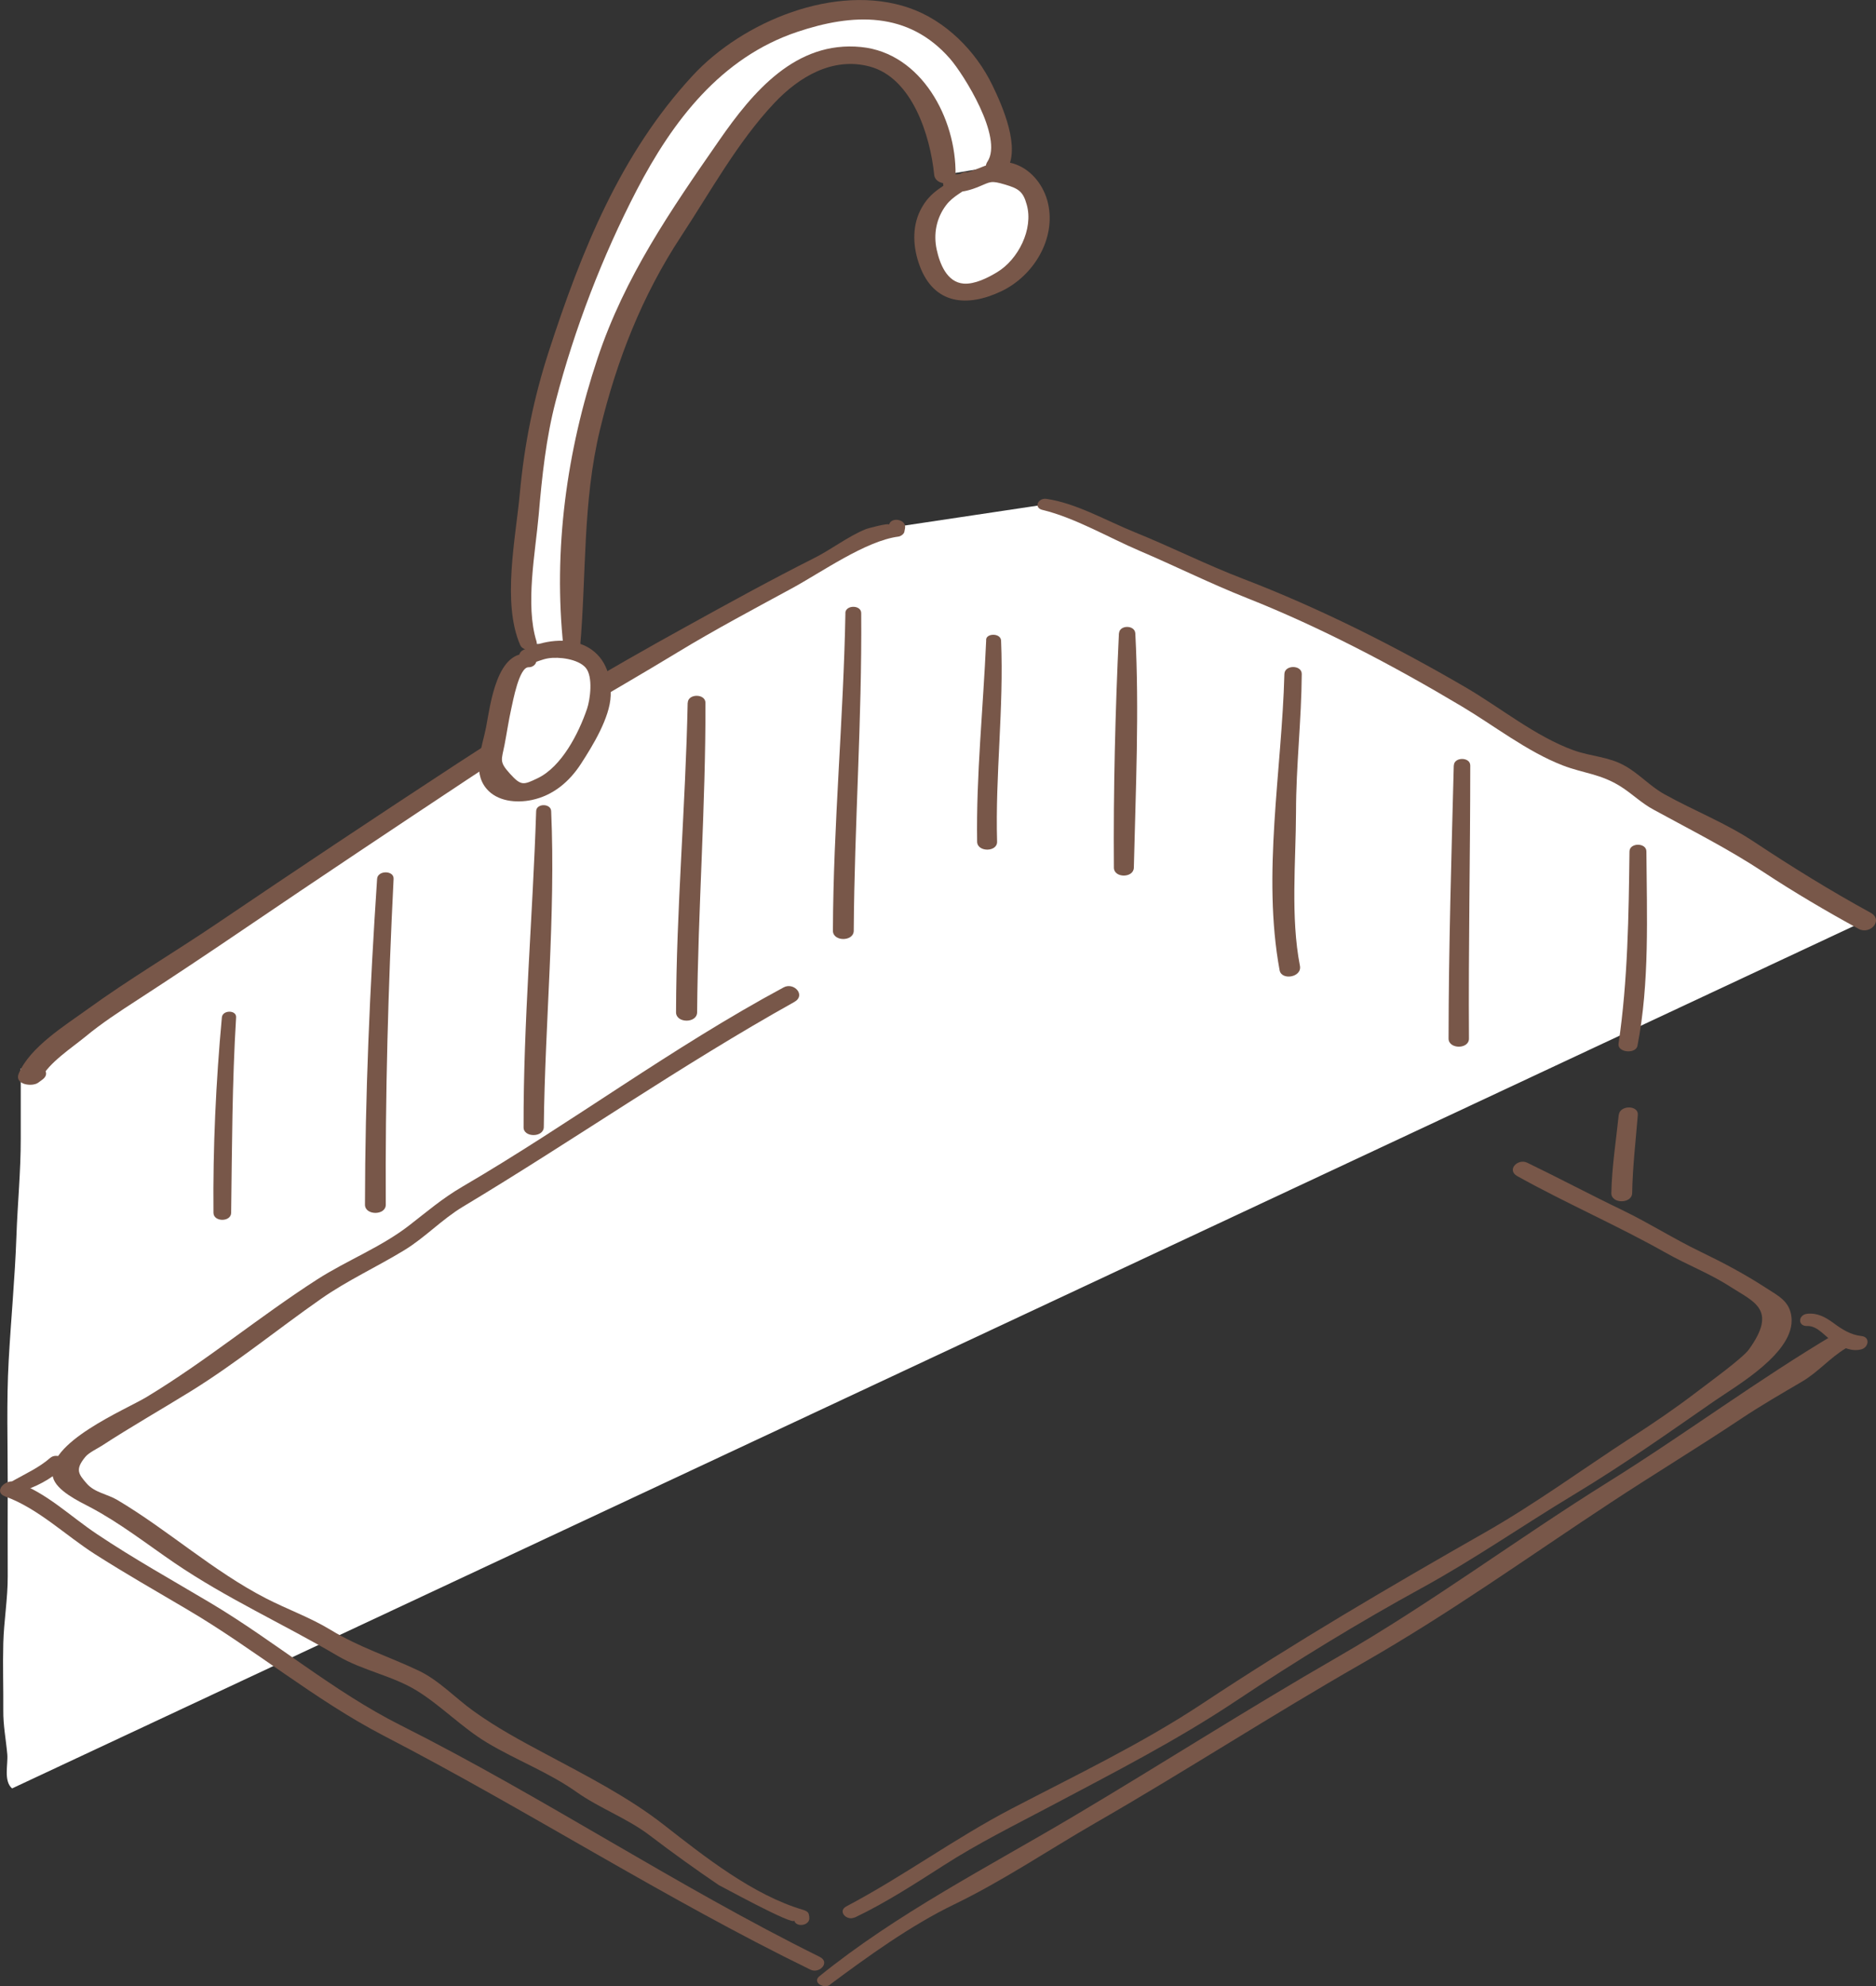 <?xml version="1.0" encoding="UTF-8"?><svg id="b" xmlns="http://www.w3.org/2000/svg" viewBox="0 0 216.2 228.94"><rect x="0" y="0" width="216.2" height="228.94" fill="#333333" stroke="none"/><defs><style>.e{fill:#fff;}.f{fill:#785749;}</style></defs><g id="c"><g id="d"><path class="e" d="M1.39,206.14c-1-.87-.45-2.77-.55-3.93-.15-1.72-.48-3.32-.46-5.07,.02-2.58-.07-5.17,0-7.75,.07-2.59,.52-5.11,.51-7.72-.02-3.54,0-7.09,0-10.63,0-4.73-.15-9.48,.11-14.2s.72-9.53,.89-14.29c.13-3.82,.51-7.53,.5-11.35v-8.05l1.52,.56-.47,.33c.08-1.05,1.93-2.28,2.72-2.9,1.39-1.11,2.67-2.48,4.09-3.51,3.51-2.53,7.28-4.71,10.86-7.15,8.9-6.07,17.85-12.09,26.83-17.99,3.34-2.2,6.55-4.45,9.99-6.52,2.37-1.43,4.63-3.15,7.03-4.48,2.56-1.42,5.19-2.72,7.72-4.19,3.17-1.84,6.05-3.92,9.39-5.48,3.27-1.52,6.16-3.56,9.36-5.22,1.96-1.02,4-1.87,5.9-2.98,1.18-.69,2.25-1.64,3.52-2.17,.84-.35,1.59-.09,2.42-.33l.09-.41,17.02-2.55c.91-.18,1.55,.52,2.32,.87,1.92,.87,3.97,1.52,5.9,2.38,2.7,1.2,5.43,2.06,8.02,3.49,3.88,2.15,8.3,3.18,12.25,5.22,5.89,3.04,11.95,5.76,17.73,9.01,4.38,2.47,8.58,5.34,13.01,7.71,.72,.39,1.46,.71,2.26,.92,1.17,.31,2.39,.31,3.53,.76,1.75,.68,2.95,2.17,4.48,3.19,1.69,1.12,3.66,1.72,5.44,2.66,2.04,1.08,4.02,2.09,5.91,3.43,2.43,1.73,4.85,3.33,7.51,4.71,2.14,1.11,3.93,2.57,6.13,3.65L1.39,206.14Z"/><path class="f" d="M94.48,225.56c-16.48-8.15-31.89-18.45-48.31-26.7-7.74-3.89-14.46-9.66-21.91-14.1-4.38-2.61-8.84-5.09-13.08-7.93-3.14-2.1-5.77-4.74-9.32-6.01-1.22-.44-2.73,1.14-1.23,1.68,3.78,1.38,6.92,4.47,10.3,6.63,3.38,2.16,7.08,4.28,10.64,6.38,7.74,4.55,14.72,10.44,22.68,14.57,16.56,8.58,32.37,18.77,49.15,26.95,1.04,.51,2.32-.85,1.07-1.47h0Z"/><path class="f" d="M95.64,228.76c4.4-3.28,9.36-6.85,14.28-9.23,5.71-2.76,10.87-6.27,16.37-9.44,10.32-5.94,20.3-12.42,30.65-18.34s19.22-12.33,28.71-18.57c4.95-3.26,9.99-6.31,14.94-9.61,2.35-1.57,4.65-2.89,7.08-4.32,1.87-1.1,3.19-2.72,5.06-3.85,1.34-.81-.07-2.34-1.22-1.66-8.88,5.26-17.29,11.54-26.14,17.06-10.49,6.54-20.41,13.97-31.12,20.14s-20.43,12.42-30.71,18.52c-9.84,5.83-20.19,11.11-29.11,18.33-.86,.69,.52,1.51,1.23,.98h-.02Z"/><path class="f" d="M93.27,220.95l-.06-.3c-.05-.29-.4-.44-.64-.51-5.77-1.69-11.38-6.14-16.1-9.83-4.1-3.2-8.98-5.68-13.58-8.14-2.87-1.53-5.67-3.04-8.31-4.94-2.11-1.51-3.98-3.55-6.34-4.67-3.46-1.64-6.81-2.67-10.13-4.69-2.4-1.46-4.98-2.36-7.46-3.64-6.11-3.15-11.27-7.86-17.13-11.34-1.16-.69-2.62-.84-3.54-1.91s-1.36-1.58-.15-3.05c.41-.5,1.39-.96,1.89-1.28,3.39-2.21,6.91-4.21,10.35-6.34,5.23-3.25,9.92-7.1,14.94-10.61,3.03-2.12,6.42-3.67,9.57-5.59,2.43-1.48,4.34-3.56,6.77-5.02,12.85-7.72,25.08-16.28,38.19-23.6,1.38-.77-.05-2.32-1.23-1.68-12.87,6.92-24.47,15.64-37.04,22.98-2.29,1.34-4.03,2.84-6.12,4.46-3.21,2.49-7.16,4.02-10.58,6.21-6.7,4.31-12.8,9.41-19.67,13.56-2.41,1.46-11.74,5.31-10.8,9.24,.37,1.55,3.02,2.8,4.28,3.46,3.4,1.79,6.53,4.24,9.72,6.42,6.05,4.12,12.56,7.04,18.83,10.73,2.89,1.7,6.31,2.27,9.12,4.01,2.84,1.76,5.2,4.26,8.09,5.99,3.35,2.01,7.07,3.4,10.27,5.66,2.73,1.93,5.87,3.04,8.49,5.04s5.3,3.92,7.98,5.74c-.36-.24,8.84,4.85,8.64,4.03,.22,.9,1.93,.6,1.74-.38h.01Z"/><path class="f" d="M98.49,221.03c3.6-1.72,6.89-3.86,10.25-6.01,3.98-2.56,8.13-4.61,12.3-6.82,7.27-3.86,14.54-7.57,21.39-12.14,6.94-4.63,14.15-9.04,21.47-13.05,6.02-3.3,11.57-7.17,17.44-10.71s10.9-7.12,16.27-10.84c2.59-1.79,9.27-5.59,8.85-9.62-.19-1.85-1.5-2.46-2.89-3.36-2.49-1.62-4.94-2.92-7.59-4.2-3.08-1.48-5.91-3.3-9-4.79-3.68-1.77-7.29-3.69-10.97-5.47-1.1-.53-2.42,.84-1.14,1.55,5.62,3.13,11.58,5.71,17.12,8.84,2.45,1.39,5.03,2.36,7.4,3.89,2.72,1.76,5.51,2.61,2.15,7.26-.74,1.02-4.78,3.94-6.04,4.91-2.43,1.86-4.98,3.59-7.55,5.25-5.55,3.61-11.01,7.61-16.77,10.89-11.06,6.3-21.99,12.71-32.61,19.75-6.92,4.59-14.6,8.26-21.96,12.1-6.58,3.43-12.5,7.81-19.06,11.27-1.07,.56,.03,1.71,.93,1.28h0v.02Z"/><path class="f" d="M208.27,152.84c1.21-.05,2.09,1.27,3.06,1.86s2.09,1.14,3.21,.82c.81-.23,1.01-1.41,0-1.52-1.27-.14-2.25-.77-3.25-1.51-.91-.67-1.84-1.18-3.01-1.06-1.07,.11-1.13,1.46,0,1.41h-.01Z"/><path class="f" d="M2.26,171.95c1.81-.49,3.61-1.47,5-2.73,.98-.88-.66-1.88-1.47-1.18-1.29,1.12-2.74,1.77-4.22,2.6-.89,.5-.18,1.55,.69,1.31h0Z"/><g><g><path class="f" d="M102.46,60.48c.06-.25-2.43,.4-2.73,.53-2.05,.85-3.9,2.31-5.89,3.31-4.98,2.51-9.89,5.21-14.77,7.91-8.95,4.93-17.78,10.15-26.33,15.75-9.32,6.1-18.6,12.28-27.83,18.53-4.9,3.31-10.04,6.35-14.83,9.82-2.57,1.86-6.63,4.36-7.92,7.41-.54,1.28,1.54,1.57,2.25,1.05l.46-.34c1.37-1-.78-2.29-1.9-1.52l-.47,.33,2.25,1.05c.77-1.74,3.65-3.63,5.08-4.81,1.89-1.57,3.94-2.9,6-4.24,4.21-2.73,8.37-5.51,12.52-8.33,8.45-5.74,16.95-11.4,25.46-17.05,7.9-5.25,16.17-9.76,24.26-14.68,4.28-2.6,8.78-4.99,13.18-7.38,3.41-1.85,8.51-5.48,12.29-5.97,.25-.03,.62-.27,.68-.54l.08-.42c.2-1.04-1.61-1.36-1.84-.41h0Z"/><path class="f" d="M120.17,58.78c3.73,.91,7.61,3.19,11.14,4.7,4.17,1.78,8.17,3.78,12.39,5.45,8.46,3.35,16.92,7.81,24.73,12.47,3.78,2.25,7.54,5.22,11.66,6.82,2.37,.92,4.4,.97,6.74,2.47,1.31,.84,2.34,1.88,3.73,2.63,4.33,2.37,8.53,4.47,12.69,7.21,3.54,2.33,7.24,4.51,10.96,6.54,1.3,.71,2.9-1.02,1.36-1.87-4.57-2.5-9.07-5.28-13.41-8.16-3.29-2.19-6.9-3.58-10.32-5.48-1.68-.93-2.93-2.37-4.58-3.29-1.89-1.07-3.87-1.06-5.91-1.79-4.41-1.6-8.45-4.93-12.49-7.28-8.11-4.73-16.8-9.11-25.56-12.47-4.26-1.63-8.31-3.68-12.54-5.39-3.22-1.3-6.74-3.35-10.17-3.84-.94-.14-1.52,1.02-.44,1.28h.02Z"/></g><g><path class="f" d="M115.33,74.14l.04-.3h-1.72c-.33,7.66-1.16,15.55-1.04,23.18,.02,1.22,2.33,1.21,2.3,0-.22-7.71,.79-15.42,.46-23.18-.04-.93-1.84-.87-1.72,0l.04,.3c.12,.86,1.51,.86,1.63,0h.01Z"/><path class="f" d="M25.57,117.26c-.69,7.48-1.04,15.02-.97,22.53,.01,1.08,2.03,1.08,2.04,0,.1-7.52,.11-15.02,.57-22.53,.05-.87-1.56-.86-1.64,0h0Z"/><path class="f" d="M43.46,101.3c-.84,12.59-1.38,24.93-1.4,37.55,0,1.27,2.41,1.27,2.4,0-.07-12.59,.27-24.98,.9-37.55,.05-1-1.84-1-1.9,0h0Z"/><path class="f" d="M61.79,93.49c-.39,12.15-1.48,24.26-1.45,36.42h2.33l-.03-.75c-.05-1.2-2.22-1.2-2.27,0l-.03,.75c-.05,1.22,2.31,1.24,2.33,0,.13-12.08,1.38-24.37,.85-36.42-.04-.91-1.7-.91-1.73,0h0Z"/><path class="f" d="M79.25,81.01c-.24,11.89-1.31,23.79-1.34,35.67,0,1.28,2.42,1.29,2.43,0,.1-11.89,.99-23.77,.96-35.67,0-1.08-2.02-1.08-2.04,0h-.01Z"/><path class="f" d="M97.43,70.67c-.22,12.21-1.4,24.4-1.44,36.61,0,1.27,2.39,1.27,2.4,0,.08-12.21,.96-24.4,.86-36.61,0-.97-1.81-.97-1.83,0h.01Z"/><path class="f" d="M128.95,73.01c-.42,8.92-.65,18.07-.58,27,0,1.21,2.27,1.22,2.3,0,.21-9,.64-18,.17-27-.05-1-1.84-1-1.88,0h0Z"/><path class="f" d="M148.02,77.68c-.29,11.11-2.59,23.11-.55,34.16,.22,1.2,2.6,.82,2.34-.52-1.09-5.62-.47-12-.45-17.72,0-5.32,.63-10.63,.66-15.92,0-1.06-1.97-1.06-2,0h0Z"/><path class="f" d="M167.54,88.23c-.27,10.51-.59,20.96-.6,31.48,0,1.24,2.36,1.25,2.35,0-.07-10.5,.15-20.99,.15-31.48,0-1-1.87-1-1.89,0h0Z"/><path class="f" d="M187.79,98.14c-.09,7.36-.19,14.87-1.26,22.16-.15,1.03,1.99,1.22,2.18,.24,1.41-7.27,1.08-15.02,1.03-22.4,0-1.03-1.94-1.03-1.95,0h0Z"/><path class="f" d="M186.55,128.51c-.31,3-.79,5.98-.85,9-.03,1.27,2.38,1.27,2.4,0,.05-3.01,.41-6,.65-9,.09-1.15-2.08-1.15-2.19,0h0Z"/></g></g><g><path class="e" d="M108.89,20.14c.22-1.23-.54-2.99-.85-4.2-.49-1.93-1.23-3.57-2.15-5.34-1.5-2.88-4.86-4.29-8.01-4.24-8.08,.13-12.24,8.18-16.27,13.81-1.71,2.38-3.13,4.85-4.74,7.28-1.11,1.67-2.41,3.17-3.23,5.02-2.39,5.44-4.28,11-5.77,16.74-1.13,4.32-1.37,8.75-1.87,13.15-.46,4.01-.11,8.24-.11,12.28l-5-.5c-.52-.84-.51-1.5-.5-2.55,.03-3.53,.05-7.01,.35-10.53,.43-5.04,.79-10.23,2.12-15.12,1.12-4.08,2.52-8.21,4.05-12.15,1.41-3.63,2.52-7.34,4.48-10.71,1.42-2.44,2.43-5.29,4.17-7.53,1.67-2.16,3.6-4.23,5.34-6.35,1.56-1.9,3.98-3.68,6.14-4.81,1.81-.95,3.71-1.36,5.59-2.06,1.46-.54,2.98-1.11,4.56-1.21,2.87-.18,5.9,0,8.51,1.29,3.3,1.62,5.74,4.5,7.44,7.68,.79,1.49,1.1,2.96,1.48,4.61,.24,1.03,1.44,3.6,.25,4.44l-6,1h.02Z"/><g><path class="e" d="M60.89,76.14c-1.8-.58-2.78,3.92-3.02,4.76-.41,1.42-.59,2.8-.85,4.25-.21,1.19-.78,2.58-.55,3.81,.44,2.37,2.89,2.71,4.85,2.19,1.83-.49,3.2-1.61,4.3-3.2,.94-1.36,1.73-2.87,2.39-4.4,.34-.78,.78-1.61,1.05-2.41,.36-1.08,.13-1.67-.09-2.77-.31-1.51-.54-2.69-2.04-3.38-1.92-.89-4.18-.07-6.02,.65"/><path class="f" d="M61.15,75.4c-3.9-.7-4.64,5.86-5.13,8.41-.43,2.24-1.64,5.07,.03,7.08,1.25,1.5,3.46,1.69,5.24,1.32,2.46-.52,4.33-2.11,5.67-4.18s3.32-5.29,3.42-7.84c.22-6.2-5.25-7.59-10.02-5.3-1.14,.54-.19,1.88,.84,1.59,.64-.18,1.33-.5,1.98-.6,1.22-.2,3.45,.07,4.32,1.09s.52,3.66,.15,4.74c-.97,2.84-2.93,6.68-5.71,8-1.63,.78-1.89,.88-3.17-.53s-.96-1.58-.63-3.3c.27-1.39,.47-2.8,.78-4.19,.2-.88,.91-4.8,1.99-4.78,.99,.02,1.35-1.31,.26-1.51h-.02Z"/></g><path class="f" d="M61.83,73.93c-1.32-4.21-.13-10.23,.25-14.56,.38-4.43,.84-8.85,1.97-13.17,2.16-8.3,5.37-16.65,9.31-24.25,4.15-8,9.72-15.32,18.51-18.27,6.42-2.16,12.79-2.42,17.6,3.07,1.57,1.79,6.17,9.11,4.33,11.88-.83,1.25,1.47,2.08,2.18,1.02,1.7-2.56-.44-7.4-1.61-9.82-1.92-3.97-5.42-7.49-9.63-8.93-8.43-2.88-19.14,1.57-24.9,7.8-8.34,9.01-12.82,20.2-16.57,31.73-1.76,5.41-2.84,10.75-3.36,16.41-.47,5.14-2.08,12.64,.04,17.51,.39,.89,2.21,.65,1.88-.41h0Z"/><path class="f" d="M66.85,74.64c.74-8.46,.28-16.78,2.3-25.14,1.93-7.99,4.83-15.39,9.33-22.24,3.39-5.15,6.52-10.89,10.77-15.4,2.82-2.99,6.71-5.34,10.99-4.19,4.88,1.31,6.97,7.96,7.42,12.48,.13,1.28,2.44,1.32,2.46,0,.1-6.48-3.94-14.04-10.88-14.73-7.53-.75-12.48,5.17-16.35,10.75-5.62,8.1-10.88,15.72-14.02,25.12-3.57,10.68-5.14,22.12-3.93,33.35,.11,1,1.82,1.02,1.91,0h0Z"/><g><path class="e" d="M111.39,20.64c-.68,.73-1.64,.89-2.41,1.47-.58,.44-.94,1.13-1.36,1.7-1.24,1.7-1.29,3.99-.64,5.98,.45,1.4,1.35,3.46,2.91,3.82,2.27,.53,6.36-1.2,7.74-3.03,2.02-2.68,3.12-6.51,.8-9.35-.98-1.2-2.49-1.93-4.02-1.52-1.37,.37-3.04,1.64-4.51,1.42"/><path class="f" d="M110.67,20.06c-1.84,1.47-3.45,1.88-4.6,4.17-1.01,2.02-.84,4.39-.06,6.46,1.66,4.41,5.46,4.75,9.39,2.88,3.67-1.74,6.32-5.99,5.38-10.13-.44-1.94-1.78-3.76-3.68-4.48-2.8-1.07-4.52,1.16-7.21,1.15-1.6,0-1.61,2.07,0,2.05,1.07-.01,1.94-.24,2.93-.65,1.36-.56,1.35-.73,3.03-.23,1.53,.46,2.06,.78,2.48,2.32,.79,2.82-1,6.32-3.41,7.77-1.05,.64-2.59,1.42-3.87,1.32-1.94-.16-2.75-2.31-3.1-3.92-.39-1.8-.04-3.62,1.07-5.1,.82-1.1,2.07-1.59,3.1-2.46s-.63-1.81-1.45-1.16h0Z"/></g></g></g></g></svg>